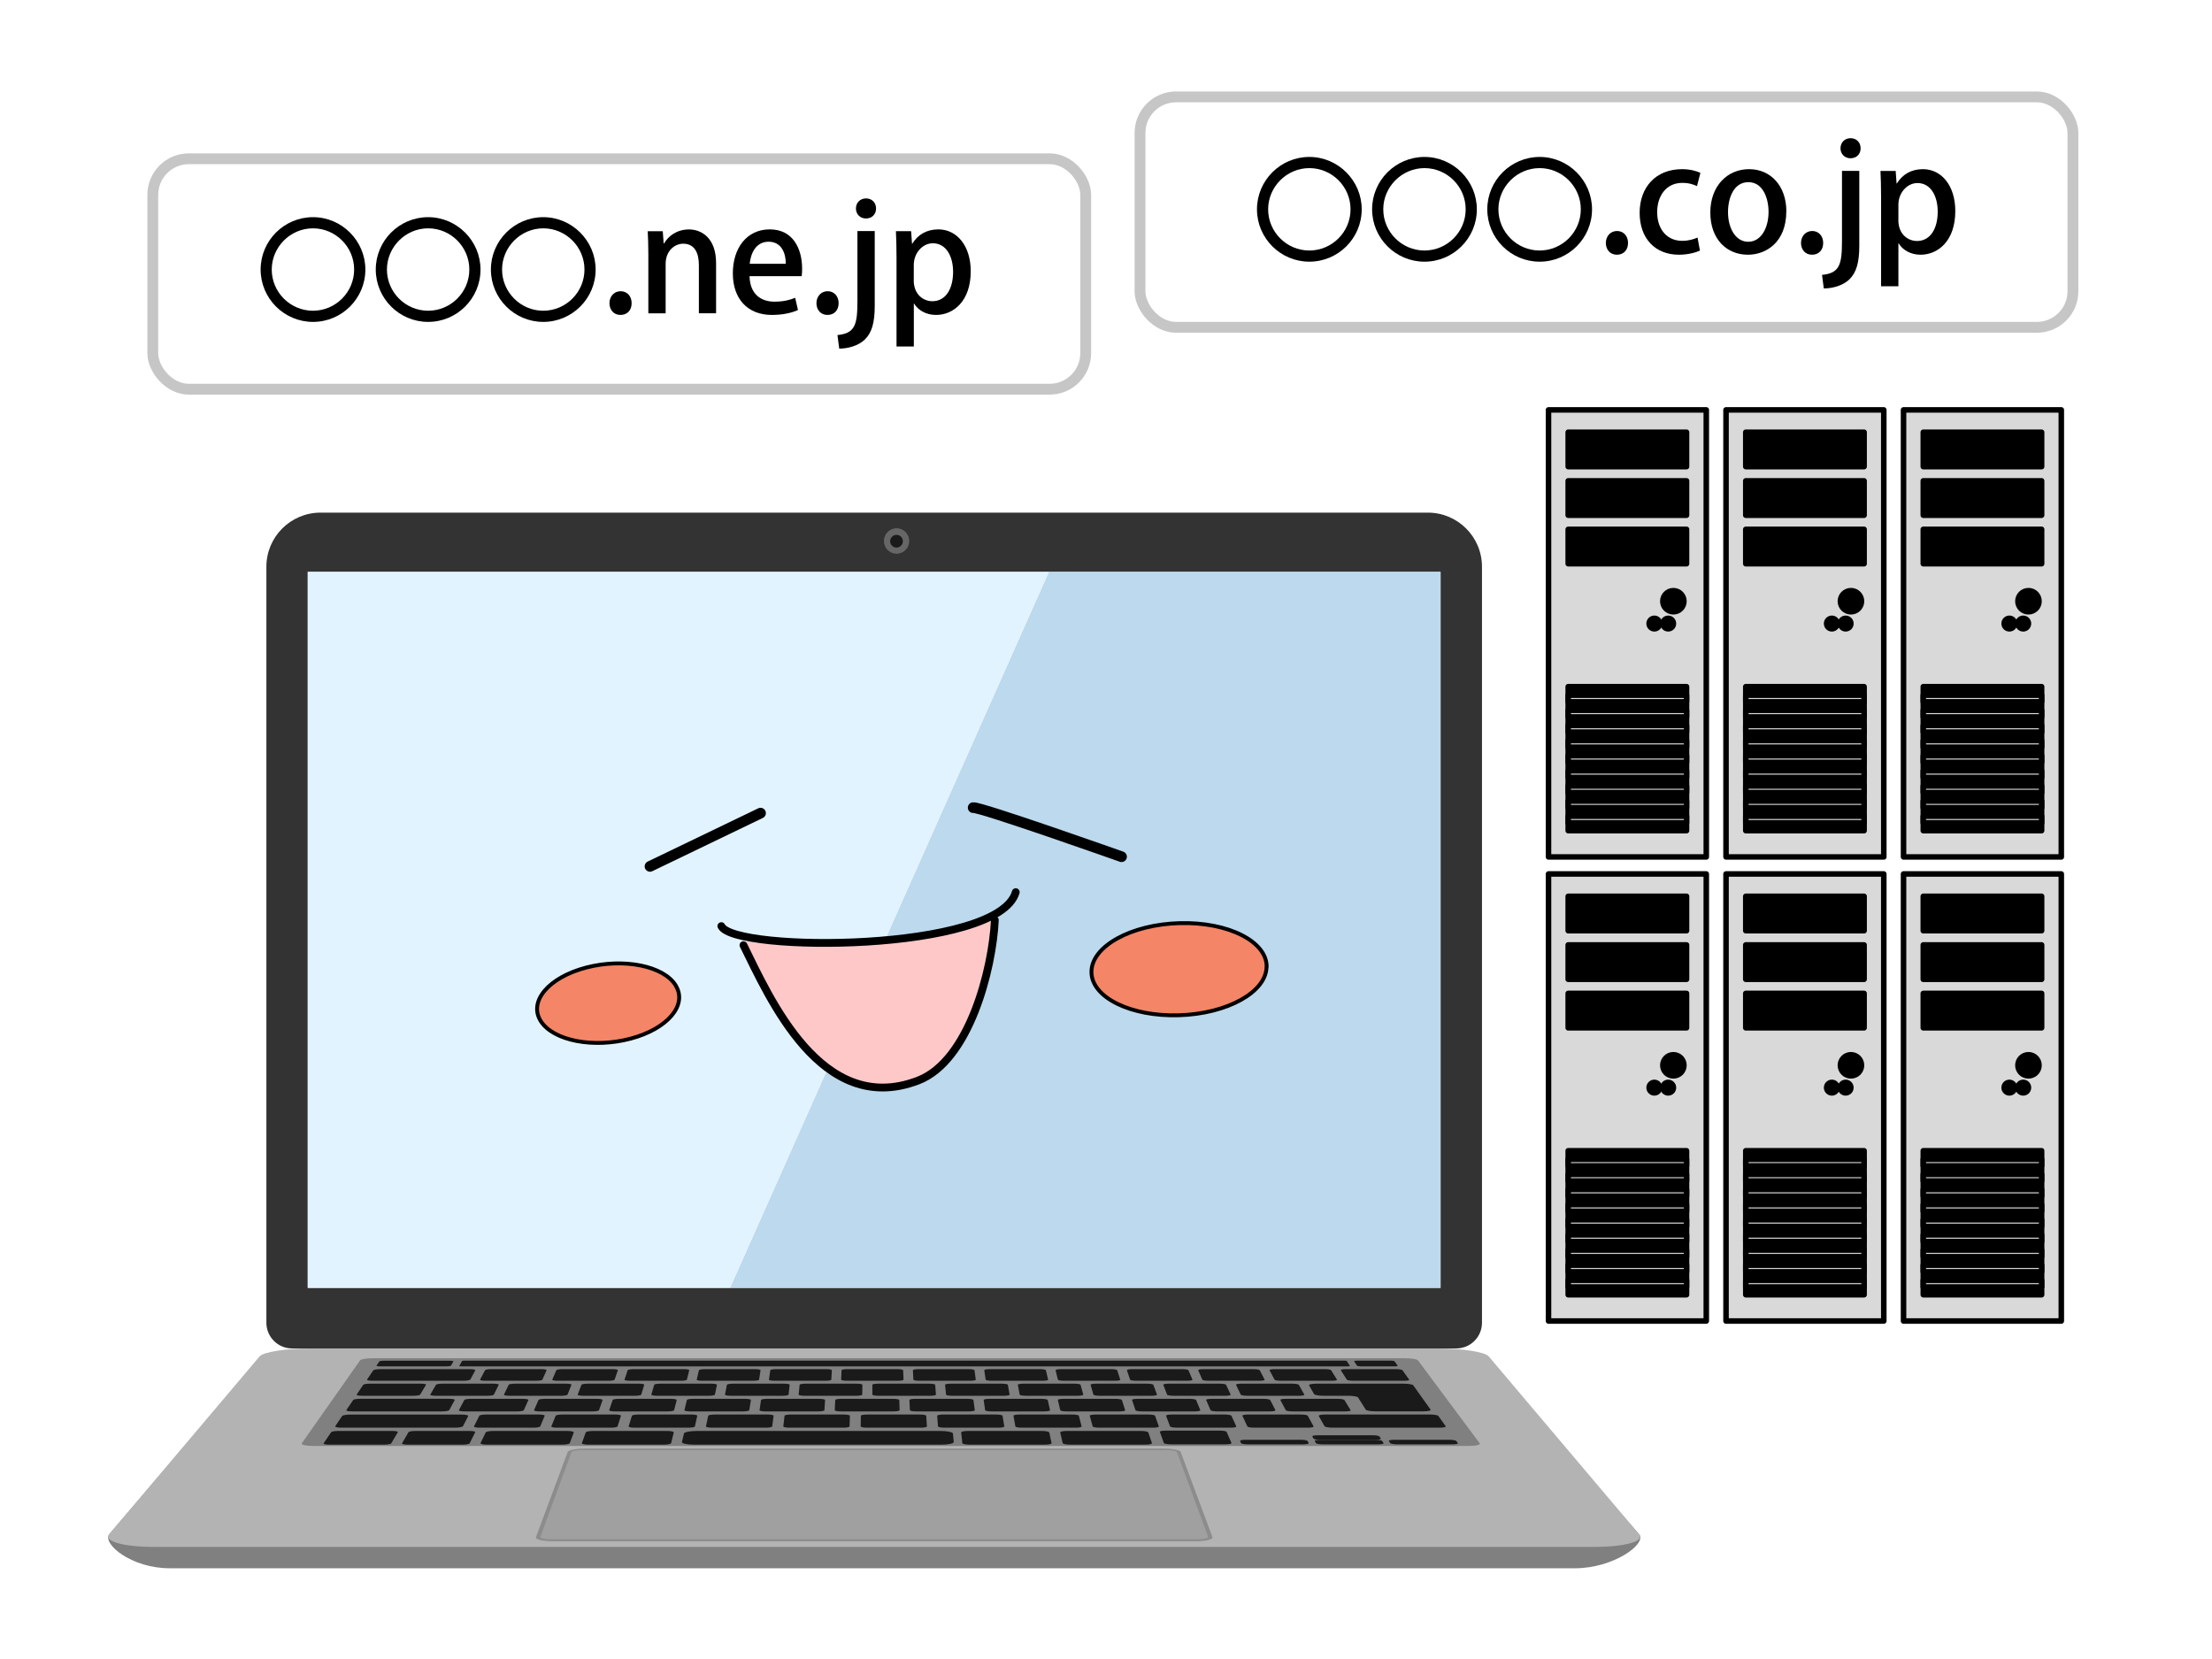 <?xml version="1.0" encoding="UTF-8"?> <svg xmlns="http://www.w3.org/2000/svg" xmlns:xlink="http://www.w3.org/1999/xlink" id="_レイヤー_1" data-name="レイヤー 1" viewBox="0 0 400 300"><defs><style> .cls-1 { fill: #bcd9ed; } .cls-2 { fill: #d9d9d9; } .cls-2, .cls-3, .cls-4, .cls-5, .cls-6, .cls-7, .cls-8, .cls-9 { stroke-linecap: round; stroke-linejoin: round; } .cls-2, .cls-3, .cls-4, .cls-5, .cls-6, .cls-8, .cls-9 { stroke: #000; } .cls-10, .cls-3, .cls-9 { fill: none; } .cls-3 { stroke-width: 1.41px; } .cls-11 { fill: #a0a0a0; } .cls-12 { fill: #666; } .cls-13 { fill: #8c8c8c; } .cls-5 { fill: #c7c8c8; } .cls-5, .cls-9 { stroke-width: 1.93px; } .cls-14 { fill: #333; } .cls-15 { fill: #1a1a1a; } .cls-6 { fill: url(#_新規パターンスウォッチ_4-2); } .cls-6, .cls-8 { stroke-width: .7px; } .cls-16 { fill: #e1f3ff; } .cls-17 { fill: #ffc8c8; } .cls-18 { fill: #f48566; } .cls-7 { fill: #fff; stroke: #c6c6c6; stroke-width: 1.96px; } .cls-19 { fill: #b3b3b3; } .cls-20 { fill: gray; } .cls-8 { fill: url(#_新規パターンスウォッチ_4); } </style><pattern id="_新規パターンスウォッチ_4" data-name=" 新規パターンスウォッチ 4" x="0" y="0" width="66" height="66" patternTransform="translate(216.72 -14725.41) rotate(-3.22) scale(3.65 -3.65)" patternUnits="userSpaceOnUse" viewBox="0 0 66 66"><g><rect class="cls-10" width="66" height="66"></rect><g><rect class="cls-10" width="66" height="66"></rect><rect class="cls-18" width="66" height="66"></rect></g></g></pattern><pattern id="_新規パターンスウォッチ_4-2" data-name=" 新規パターンスウォッチ 4-2" x="0" y="0" width="66" height="66" patternTransform="translate(-8225.68 -13.03) rotate(-16.5) scale(2.88 -3.2) skewX(-20.44)" patternUnits="userSpaceOnUse" viewBox="0 0 66 66"><g><rect class="cls-10" width="66" height="66"></rect><g><rect class="cls-10" width="66" height="66"></rect><rect class="cls-18" width="66" height="66"></rect></g></g></pattern></defs><g><g><rect class="cls-2" x="280.02" y="158.04" width="28.53" height="80.84"></rect><rect class="cls-4" x="283.58" y="162.08" width="21.4" height="6.22"></rect><rect class="cls-4" x="283.58" y="170.87" width="21.4" height="6.22"></rect><rect class="cls-4" x="283.58" y="179.64" width="21.4" height="6.22"></rect><rect class="cls-4" x="283.58" y="208.09" width="21.4" height="26.04"></rect><rect class="cls-2" x="283.58" y="228.78" width="21.4" height="1.19"></rect><rect class="cls-2" x="283.58" y="220.58" width="21.4" height="1.19"></rect><rect class="cls-2" x="283.58" y="223.31" width="21.4" height="1.19"></rect><rect class="cls-2" x="283.58" y="215.11" width="21.4" height="1.19"></rect><rect class="cls-2" x="283.58" y="212.37" width="21.4" height="1.19"></rect><rect class="cls-2" x="283.58" y="209.64" width="21.4" height="1.19"></rect><rect class="cls-2" x="283.58" y="217.84" width="21.4" height="1.19"></rect><rect class="cls-2" x="283.58" y="226.05" width="21.4" height="1.19"></rect><rect class="cls-2" x="283.58" y="231.52" width="21.4" height="1.19"></rect><circle class="cls-4" cx="302.6" cy="192.64" r="1.91"></circle><circle class="cls-4" cx="301.66" cy="196.68" r=".95"></circle><circle class="cls-4" cx="299.16" cy="196.68" r=".95"></circle><rect class="cls-2" x="312.12" y="158.04" width="28.53" height="80.84"></rect><rect class="cls-4" x="315.69" y="162.08" width="21.4" height="6.22"></rect><rect class="cls-4" x="315.69" y="170.87" width="21.4" height="6.22"></rect><rect class="cls-4" x="315.69" y="179.64" width="21.4" height="6.22"></rect><rect class="cls-4" x="315.69" y="208.09" width="21.4" height="26.04"></rect><rect class="cls-2" x="315.69" y="228.78" width="21.4" height="1.19"></rect><rect class="cls-2" x="315.69" y="220.58" width="21.4" height="1.19"></rect><rect class="cls-2" x="315.69" y="223.31" width="21.4" height="1.19"></rect><rect class="cls-2" x="315.69" y="215.11" width="21.4" height="1.19"></rect><rect class="cls-2" x="315.69" y="212.37" width="21.4" height="1.19"></rect><rect class="cls-2" x="315.69" y="209.64" width="21.4" height="1.19"></rect><rect class="cls-2" x="315.69" y="217.84" width="21.4" height="1.19"></rect><rect class="cls-2" x="315.69" y="226.05" width="21.4" height="1.19"></rect><rect class="cls-2" x="315.69" y="231.52" width="21.4" height="1.19"></rect><circle class="cls-4" cx="334.71" cy="192.64" r="1.91"></circle><circle class="cls-4" cx="333.75" cy="196.68" r=".95"></circle><circle class="cls-4" cx="331.26" cy="196.68" r=".95"></circle><rect class="cls-2" x="344.22" y="158.04" width="28.53" height="80.84"></rect><rect class="cls-4" x="347.79" y="162.08" width="21.4" height="6.22"></rect><rect class="cls-4" x="347.79" y="170.87" width="21.4" height="6.22"></rect><rect class="cls-4" x="347.79" y="179.64" width="21.4" height="6.22"></rect><rect class="cls-4" x="347.79" y="208.09" width="21.4" height="26.04"></rect><rect class="cls-2" x="347.79" y="228.78" width="21.4" height="1.19"></rect><rect class="cls-2" x="347.79" y="220.58" width="21.4" height="1.19"></rect><rect class="cls-2" x="347.79" y="223.31" width="21.4" height="1.19"></rect><rect class="cls-2" x="347.79" y="215.11" width="21.4" height="1.19"></rect><rect class="cls-2" x="347.79" y="212.37" width="21.4" height="1.19"></rect><rect class="cls-2" x="347.79" y="209.64" width="21.4" height="1.19"></rect><rect class="cls-2" x="347.79" y="217.84" width="21.4" height="1.19"></rect><rect class="cls-2" x="347.79" y="226.05" width="21.4" height="1.19"></rect><rect class="cls-2" x="347.79" y="231.52" width="21.4" height="1.19"></rect><circle class="cls-4" cx="366.81" cy="192.64" r="1.91"></circle><circle class="cls-4" cx="365.86" cy="196.68" r=".95"></circle><circle class="cls-4" cx="363.36" cy="196.68" r=".95"></circle></g><g><rect class="cls-2" x="280.02" y="74.12" width="28.53" height="80.84"></rect><rect class="cls-4" x="283.58" y="78.16" width="21.4" height="6.22"></rect><rect class="cls-4" x="283.58" y="86.95" width="21.4" height="6.22"></rect><rect class="cls-4" x="283.58" y="95.72" width="21.4" height="6.22"></rect><rect class="cls-4" x="283.58" y="124.17" width="21.4" height="26.04"></rect><rect class="cls-2" x="283.58" y="144.86" width="21.4" height="1.19"></rect><rect class="cls-2" x="283.58" y="136.66" width="21.4" height="1.19"></rect><rect class="cls-2" x="283.58" y="139.39" width="21.4" height="1.19"></rect><rect class="cls-2" x="283.58" y="131.19" width="21.4" height="1.19"></rect><rect class="cls-2" x="283.58" y="128.45" width="21.4" height="1.19"></rect><rect class="cls-2" x="283.58" y="125.72" width="21.4" height="1.19"></rect><rect class="cls-2" x="283.58" y="133.92" width="21.4" height="1.19"></rect><rect class="cls-2" x="283.58" y="142.13" width="21.4" height="1.19"></rect><rect class="cls-2" x="283.58" y="147.6" width="21.4" height="1.19"></rect><circle class="cls-4" cx="302.6" cy="108.72" r="1.91"></circle><circle class="cls-4" cx="301.66" cy="112.76" r=".95"></circle><circle class="cls-4" cx="299.16" cy="112.76" r=".95"></circle><rect class="cls-2" x="312.12" y="74.12" width="28.53" height="80.84"></rect><rect class="cls-4" x="315.69" y="78.16" width="21.4" height="6.22"></rect><rect class="cls-4" x="315.69" y="86.95" width="21.4" height="6.22"></rect><rect class="cls-4" x="315.69" y="95.72" width="21.4" height="6.22"></rect><rect class="cls-4" x="315.69" y="124.17" width="21.4" height="26.04"></rect><rect class="cls-2" x="315.69" y="144.86" width="21.4" height="1.19"></rect><rect class="cls-2" x="315.69" y="136.66" width="21.4" height="1.19"></rect><rect class="cls-2" x="315.69" y="139.39" width="21.4" height="1.19"></rect><rect class="cls-2" x="315.69" y="131.19" width="21.4" height="1.19"></rect><rect class="cls-2" x="315.69" y="128.45" width="21.4" height="1.19"></rect><rect class="cls-2" x="315.69" y="125.72" width="21.4" height="1.19"></rect><rect class="cls-2" x="315.69" y="133.92" width="21.4" height="1.19"></rect><rect class="cls-2" x="315.69" y="142.13" width="21.4" height="1.19"></rect><rect class="cls-2" x="315.69" y="147.6" width="21.4" height="1.19"></rect><circle class="cls-4" cx="334.71" cy="108.72" r="1.91"></circle><circle class="cls-4" cx="333.75" cy="112.76" r=".95"></circle><circle class="cls-4" cx="331.26" cy="112.76" r=".95"></circle><rect class="cls-2" x="344.22" y="74.12" width="28.53" height="80.84"></rect><rect class="cls-4" x="347.79" y="78.16" width="21.4" height="6.22"></rect><rect class="cls-4" x="347.79" y="86.95" width="21.4" height="6.22"></rect><rect class="cls-4" x="347.79" y="95.72" width="21.4" height="6.22"></rect><rect class="cls-4" x="347.79" y="124.17" width="21.4" height="26.04"></rect><rect class="cls-2" x="347.79" y="144.86" width="21.4" height="1.19"></rect><rect class="cls-2" x="347.79" y="136.66" width="21.4" height="1.19"></rect><rect class="cls-2" x="347.79" y="139.39" width="21.4" height="1.19"></rect><rect class="cls-2" x="347.79" y="131.19" width="21.4" height="1.19"></rect><rect class="cls-2" x="347.79" y="128.45" width="21.4" height="1.19"></rect><rect class="cls-2" x="347.79" y="125.72" width="21.4" height="1.19"></rect><rect class="cls-2" x="347.79" y="133.92" width="21.4" height="1.19"></rect><rect class="cls-2" x="347.79" y="142.13" width="21.4" height="1.19"></rect><rect class="cls-2" x="347.79" y="147.6" width="21.4" height="1.19"></rect><circle class="cls-4" cx="366.81" cy="108.72" r="1.91"></circle><circle class="cls-4" cx="365.86" cy="112.76" r=".95"></circle><circle class="cls-4" cx="363.36" cy="112.76" r=".95"></circle></g></g><g><rect class="cls-7" x="27.63" y="28.71" width="168.7" height="41.67" rx="6.52" ry="6.52"></rect><g><path d="M66.07,48.74c0,5.23-4.25,9.47-9.47,9.47s-9.47-4.25-9.47-9.47,4.25-9.47,9.47-9.47,9.47,4.29,9.47,9.47ZM49.14,48.74c0,4.1,3.35,7.45,7.45,7.45s7.45-3.35,7.45-7.45-3.35-7.45-7.45-7.45-7.45,3.39-7.45,7.45Z"></path><path d="M86.89,48.74c0,5.23-4.25,9.47-9.47,9.47s-9.47-4.25-9.47-9.47,4.25-9.47,9.47-9.47,9.47,4.29,9.47,9.47ZM69.97,48.74c0,4.1,3.35,7.45,7.45,7.45s7.45-3.35,7.45-7.45-3.35-7.45-7.45-7.45-7.45,3.39-7.45,7.45Z"></path><path d="M107.71,48.74c0,5.23-4.25,9.47-9.47,9.47s-9.47-4.25-9.47-9.47,4.25-9.47,9.47-9.47,9.47,4.29,9.47,9.47ZM90.79,48.74c0,4.1,3.35,7.45,7.45,7.45s7.45-3.35,7.45-7.45-3.35-7.45-7.45-7.45-7.45,3.39-7.45,7.45Z"></path><path d="M110.21,54.82c0-1.24.86-2.16,2.02-2.16s1.99.89,1.99,2.16-.78,2.13-2.02,2.13-1.99-.94-1.99-2.13Z"></path><path d="M129.51,56.65h-3.13v-8.7c0-2.1-.7-3.88-2.83-3.88-1.54,0-3.18,1.27-3.18,3.64v8.95h-3.13v-10.67c0-1.64-.05-2.91-.11-4.18h2.72l.16,2.21h.08c.7-1.27,2.26-2.53,4.5-2.53s4.9,1.51,4.9,6.09v9.08Z"></path><path d="M144.3,56.06c-1.05.49-2.69.89-4.72.89-4.47,0-7.06-2.99-7.06-7.52s2.48-7.95,6.68-7.95,5.85,3.48,5.85,7.14c0,.51-.03.94-.08,1.32h-9.43c.08,3.34,2.16,4.61,4.5,4.61,1.64,0,2.78-.3,3.75-.7l.51,2.21ZM142.09,47.7c.03-1.78-.7-3.99-3.1-3.99s-3.26,2.26-3.42,3.99h6.52Z"></path><path d="M147.64,54.82c0-1.24.86-2.16,2.02-2.16s1.99.89,1.99,2.16-.78,2.13-2.02,2.13-1.99-.94-1.99-2.13Z"></path><path d="M158.18,55.3c0,3.02-.51,4.85-1.81,6.12-1.19,1.13-3.07,1.62-4.61,1.62l-.32-2.45c3.23-.32,3.61-1.91,3.61-6.25v-12.56h3.13v13.53ZM156.59,39.51c-1.08,0-1.81-.81-1.81-1.8,0-1.05.75-1.83,1.83-1.83s1.81.78,1.81,1.83c0,1-.7,1.8-1.83,1.8Z"></path><path d="M164.97,44.07c1.02-1.67,2.64-2.59,4.72-2.59,3.34,0,5.85,2.96,5.85,7.57,0,5.44-3.15,7.9-6.28,7.9-1.78,0-3.23-.84-3.96-2.05h-.05v7.76h-3.13v-16.06c0-1.94-.05-3.48-.11-4.8h2.75l.16,2.26h.05ZM165.23,50.67c0,2.67,1.83,3.8,3.37,3.8,2.42,0,3.75-2.24,3.75-5.31,0-2.83-1.27-5.17-3.66-5.17-1.86,0-3.45,1.75-3.45,3.93v2.75Z"></path></g></g><g><rect class="cls-7" x="206.15" y="17.52" width="168.7" height="41.67" rx="6.52" ry="6.52"></rect><g><path d="M246.24,37.85c0,5.23-4.25,9.47-9.47,9.47s-9.47-4.25-9.47-9.47,4.25-9.47,9.47-9.47,9.47,4.29,9.47,9.47ZM229.32,37.85c0,4.1,3.35,7.45,7.45,7.45s7.45-3.35,7.45-7.45-3.35-7.45-7.45-7.45-7.45,3.39-7.45,7.45Z"></path><path d="M267.06,37.85c0,5.23-4.25,9.47-9.47,9.47s-9.47-4.25-9.47-9.47,4.25-9.47,9.47-9.47,9.47,4.29,9.47,9.47ZM250.14,37.85c0,4.1,3.35,7.45,7.45,7.45s7.45-3.35,7.45-7.45-3.35-7.45-7.45-7.45-7.45,3.39-7.45,7.45Z"></path><path d="M287.89,37.85c0,5.23-4.25,9.47-9.47,9.47s-9.47-4.25-9.47-9.47,4.25-9.47,9.47-9.47,9.47,4.29,9.47,9.47ZM270.96,37.85c0,4.1,3.35,7.45,7.45,7.45s7.45-3.35,7.45-7.45-3.35-7.45-7.45-7.45-7.45,3.39-7.45,7.45Z"></path><path d="M290.39,43.93c0-1.24.86-2.16,2.02-2.16s1.99.89,1.99,2.16-.78,2.13-2.02,2.13-1.99-.94-1.99-2.13Z"></path><path d="M307.42,45.31c-.7.32-2.1.75-3.83.75-4.28,0-7.09-2.94-7.09-7.57s2.91-7.9,7.68-7.9c1.43,0,2.67.35,3.31.67l-.62,2.4c-.54-.27-1.4-.59-2.67-.59-2.91,0-4.53,2.37-4.53,5.28,0,3.26,1.91,5.2,4.5,5.2,1.24,0,2.1-.3,2.8-.59l.43,2.34Z"></path><path d="M323.02,38.22c0,5.55-3.61,7.84-6.95,7.84-3.85,0-6.79-2.83-6.79-7.63s3.07-7.84,7.01-7.84,6.74,3.07,6.74,7.63ZM316.17,32.94c-2.67,0-3.69,2.86-3.69,5.42,0,2.91,1.37,5.36,3.66,5.36s3.67-2.45,3.67-5.42c0-2.45-1.02-5.36-3.64-5.36Z"></path><path d="M325.68,43.93c0-1.24.86-2.16,2.02-2.16s1.99.89,1.99,2.16-.78,2.13-2.02,2.13-1.99-.94-1.99-2.13Z"></path><path d="M336.22,44.42c0,3.02-.51,4.85-1.81,6.12-1.19,1.13-3.07,1.62-4.61,1.62l-.32-2.45c3.23-.32,3.61-1.91,3.61-6.25v-12.56h3.13v13.53ZM334.63,28.62c-1.08,0-1.81-.81-1.81-1.8,0-1.05.75-1.83,1.83-1.83s1.81.78,1.81,1.83c0,1-.7,1.8-1.83,1.8Z"></path><path d="M343.01,33.18c1.02-1.67,2.64-2.59,4.72-2.59,3.34,0,5.85,2.96,5.85,7.57,0,5.44-3.15,7.9-6.28,7.9-1.78,0-3.23-.84-3.96-2.05h-.05v7.76h-3.13v-16.06c0-1.94-.05-3.48-.11-4.8h2.75l.16,2.26h.05ZM343.28,39.78c0,2.67,1.83,3.8,3.37,3.8,2.42,0,3.75-2.24,3.75-5.31,0-2.83-1.27-5.17-3.66-5.17-1.86,0-3.45,1.75-3.45,3.93v2.75Z"></path></g></g><g><g><g><g><path class="cls-20" d="M284.86,283.59H30.64c-6.82,0-12.16-4.37-10.89-6.15l26.57-31.13c.82-1.14,5.84-2.05,11.21-2.05h200.46c5.37,0,10.38.91,11.2,2.05l27.27,31.19c1.26,1.78-4.79,6.09-11.61,6.09Z"></path><path class="cls-19" d="M288.32,279.73H27.85c-5.54,0-9.16-1.03-8.1-2.29l27.19-32.16c.68-.8,4.74-1.44,9.09-1.44h204.09c4.34,0,8.41.64,9.09,1.44l27.2,32.16c1.06,1.26-2.55,2.29-8.1,2.29Z"></path><path class="cls-13" d="M216.25,278.71h-116.33c-1.81,0-3.15-.34-3-.75l5.74-15.41c.13-.34,1.55-.61,3.17-.61h104.5c1.63,0,3.05.27,3.17.61l5.75,15.41c.15.41-1.19.75-3,.75Z"></path><path class="cls-11" d="M216.56,278.36h-116.95c-1.14,0-1.98-.21-1.89-.47l5.62-15.29c.08-.21.97-.38,2-.38h105.49c1.03,0,1.92.17,2,.38l5.63,15.29c.09.26-.75.47-1.89.47Z"></path><path class="cls-20" d="M265.64,261.47H56.54c-1.27,0-2.15-.21-1.97-.47l10.55-15.01c.15-.21,1.19-.38,2.32-.38h186.63c1.13,0,2.18.17,2.34.38l11.17,15.01c.19.26-.68.47-1.95.47Z"></path><g><path class="cls-15" d="M83.75,249.69h-16.35c-.65,0-1.11-.1-1.03-.22l1.13-1.67c.08-.12.67-.22,1.31-.22h16.1c.64,0,1.11.1,1.04.22l-.9,1.67c-.07.12-.65.22-1.3.22Z"></path><path class="cls-15" d="M79.9,255.23h-16.23c-.66,0-1.13-.11-1.04-.24l1.23-1.82c.09-.13.68-.23,1.34-.23h15.97c.65,0,1.12.1,1.06.23l-.99,1.82c-.07.13-.67.24-1.33.24Z"></path><path class="cls-15" d="M80.77,247.08h-12.08c-.39,0-.66-.06-.61-.13l.52-.76c.05-.07.4-.13.78-.13h11.99c.38,0,.66.06.62.13l-.44.76c-.04.07-.39.13-.78.13Z"></path><path class="cls-15" d="M252.25,247.08h-6.19c-.32,0-.62-.05-.66-.11l-.53-.81c-.04-.06.19-.11.51-.11h6.14c.32,0,.61.05.66.11l.57.81c.04.06-.18.11-.51.11Z"></path><path class="cls-15" d="M243.84,247.08H83.33c-.17,0-.3-.03-.28-.06l.51-.91s.17-.06.34-.06h159.28c.17,0,.33.03.35.06l.59.91s-.1.06-.28.06Z"></path><path class="cls-15" d="M96.93,249.69h-9.16c-.59,0-1.02-.09-.96-.2l.9-1.71c.06-.11.57-.2,1.15-.2h9.02c.58,0,1.01.09.96.2l-.76,1.71c-.05.11-.57.2-1.16.2Z"></path><path class="cls-15" d="M110.01,249.69h-9.16c-.59,0-1.03-.09-.98-.2l.73-1.71c.05-.11.55-.2,1.13-.2h9.02c.58,0,1.02.09.98.2l-.59,1.71c-.04.11-.55.2-1.14.2Z"></path><path class="cls-15" d="M123.09,249.69h-9.16c-.59,0-1.04-.09-1-.2l.57-1.71c.04-.11.54-.2,1.12-.2h9.02c.58,0,1.03.09,1,.2l-.43,1.71c-.03.11-.53.2-1.12.2Z"></path><path class="cls-15" d="M136.17,249.69h-9.16c-.59,0-1.05-.09-1.02-.2l.4-1.71c.03-.11.52-.2,1.1-.2h9.02c.58,0,1.04.09,1.02.2l-.26,1.71c-.02.11-.51.2-1.1.2Z"></path><path class="cls-15" d="M149.25,249.69h-9.16c-.59,0-1.05-.09-1.04-.2l.24-1.71c.02-.11.5-.2,1.08-.2h9.02c.58,0,1.05.09,1.04.2l-.1,1.71c0,.11-.49.2-1.08.2Z"></path><path class="cls-15" d="M162.33,249.69h-9.16c-.59,0-1.06-.09-1.06-.2l.07-1.71c0-.11.48-.2,1.06-.2h9.02c.58,0,1.05.09,1.06.2l.07,1.71c0,.11-.47.2-1.06.2Z"></path><path class="cls-15" d="M175.41,249.69h-9.16c-.59,0-1.07-.09-1.08-.2l-.09-1.71c0-.11.46-.2,1.04-.2h9.02c.58,0,1.06.09,1.08.2l.23,1.71c.02.11-.45.2-1.04.2Z"></path><path class="cls-15" d="M188.5,249.69h-9.16c-.59,0-1.08-.09-1.1-.2l-.25-1.71c-.02-.11.44-.2,1.02-.2h9.02c.58,0,1.07.09,1.1.2l.4,1.71c.03.11-.43.2-1.02.2Z"></path><path class="cls-15" d="M201.58,249.69h-9.16c-.59,0-1.09-.09-1.12-.2l-.42-1.71c-.03-.11.42-.2,1-.2h9.02c.58,0,1.08.09,1.12.2l.56,1.71c.04.11-.41.2-1,.2Z"></path><path class="cls-15" d="M214.66,249.69h-9.16c-.59,0-1.1-.09-1.14-.2l-.58-1.71c-.04-.11.4-.2.98-.2h9.02c.58,0,1.09.09,1.13.2l.73,1.71c.05.11-.39.2-.98.2Z"></path><path class="cls-15" d="M227.74,249.69h-9.16c-.59,0-1.11-.09-1.16-.2l-.75-1.71c-.05-.11.38-.2.96-.2h9.02c.58,0,1.1.09,1.15.2l.89,1.71c.06.11-.37.2-.96.2Z"></path><path class="cls-15" d="M240.82,249.69h-9.16c-.59,0-1.12-.09-1.18-.2l-.91-1.71c-.06-.11.37-.2.95-.2h9.02c.58,0,1.1.09,1.17.2l1.06,1.71c.07.11-.35.2-.94.2Z"></path><path class="cls-15" d="M253.9,249.69h-9.16c-.59,0-1.12-.09-1.19-.2l-1.08-1.71c-.07-.11.35-.2.93-.2h9.02c.58,0,1.11.09,1.19.2l1.22,1.71c.08.11-.33.2-.92.2Z"></path><path class="cls-15" d="M82.23,258.17h-20.44c-.75,0-1.27-.12-1.17-.27l1.25-1.84c.1-.15.77-.26,1.51-.26h20.1c.73,0,1.27.12,1.19.26l-.95,1.84c-.08.15-.75.27-1.49.27Z"></path><path class="cls-15" d="M260.31,258.17h-19.32c-.73,0-1.38-.12-1.47-.26l-1.05-1.86c-.08-.14.43-.26,1.15-.26h19c.71,0,1.38.11,1.48.26l1.33,1.86c.1.15-.4.26-1.13.26Z"></path><path class="cls-15" d="M96.46,258.17h-9.73c-.63,0-1.08-.1-1.02-.23l.97-1.93c.06-.12.61-.22,1.23-.22h9.57c.62,0,1.07.1,1.02.22l-.81,1.93c-.05.13-.6.23-1.23.23Z"></path><path class="cls-15" d="M69.46,261.24h-9.94c-.64,0-1.09-.11-1-.24l1.36-2.01c.09-.13.67-.23,1.29-.23h9.77c.63,0,1.08.1,1,.23l-1.19,2.01c-.08.13-.66.24-1.3.24Z"></path><path class="cls-15" d="M83.66,261.24h-9.94c-.64,0-1.1-.11-1.02-.24l1.17-2.01c.07-.13.64-.23,1.27-.23h9.77c.63,0,1.09.1,1.02.23l-1,2.01c-.07.13-.64.24-1.28.24Z"></path><path class="cls-15" d="M101.6,261.24h-13.51c-.73,0-1.27-.12-1.2-.27l.94-1.94c.07-.15.71-.27,1.44-.27h13.28c.72,0,1.26.12,1.21.27l-.73,1.94c-.06.15-.7.27-1.43.27Z"></path><path class="cls-15" d="M119.96,261.24h-13.51c-.73,0-1.29-.12-1.23-.27l.7-1.94c.05-.15.68-.27,1.4-.27h13.28c.72,0,1.28.12,1.24.27l-.48,1.94c-.04.15-.66.27-1.4.27Z"></path><path class="cls-15" d="M207.07,261.24h-13.51c-.73,0-1.36-.12-1.39-.27l-.45-1.94c-.03-.15.52-.27,1.25-.27h13.28c.72,0,1.35.12,1.4.27l.66,1.94c.05.15-.5.27-1.24.27Z"></path><path class="cls-15" d="M188.89,261.24h-13.51c-.73,0-1.34-.12-1.36-.27l-.21-1.94c-.02-.15.56-.27,1.28-.27h13.28c.72,0,1.33.12,1.37.27l.42,1.94c.03.15-.54.27-1.27.27Z"></path><path class="cls-15" d="M170.21,261.24h-44.68c-1.28,0-2.27-.21-2.21-.48l.36-1.54c.06-.26,1.13-.46,2.39-.46h43.92c1.26,0,2.3.21,2.33.46l.15,1.54c.03.26-.99.48-2.28.48Z"></path><path class="cls-15" d="M110.47,258.17h-9.73c-.63,0-1.09-.1-1.04-.23l.78-1.93c.05-.12.59-.22,1.2-.22h9.57c.62,0,1.08.1,1.04.22l-.62,1.93c-.04.13-.58.23-1.21.23Z"></path><path class="cls-15" d="M124.47,258.17h-9.73c-.63,0-1.1-.1-1.06-.23l.59-1.93c.04-.12.57-.22,1.18-.22h9.57c.62,0,1.09.1,1.07.22l-.43,1.93c-.03.13-.56.23-1.19.23Z"></path><path class="cls-15" d="M138.48,258.17h-9.73c-.63,0-1.11-.1-1.09-.23l.41-1.93c.03-.12.55-.22,1.16-.22h9.57c.62,0,1.1.1,1.09.22l-.25,1.93c-.02.13-.54.23-1.16.23Z"></path><path class="cls-15" d="M152.49,258.17h-9.73c-.63,0-1.12-.1-1.11-.23l.22-1.93c.01-.12.52-.22,1.14-.22h9.57c.62,0,1.11.1,1.11.22l-.06,1.93c0,.13-.51.23-1.14.23Z"></path><path class="cls-15" d="M166.5,258.17h-9.73c-.63,0-1.13-.1-1.13-.23l.03-1.93c0-.12.5-.22,1.12-.22h9.57c.62,0,1.12.1,1.13.22l.13,1.93c0,.13-.49.23-1.12.23Z"></path><path class="cls-15" d="M180.5,258.17h-9.73c-.63,0-1.14-.1-1.15-.23l-.15-1.93c0-.12.48-.22,1.1-.22h9.57c.62,0,1.13.1,1.15.22l.32,1.93c.02.13-.47.23-1.1.23Z"></path><path class="cls-15" d="M194.51,258.17h-9.73c-.63,0-1.15-.1-1.17-.23l-.34-1.93c-.02-.12.46-.22,1.08-.22h9.57c.62,0,1.14.1,1.17.22l.5,1.93c.03.13-.45.23-1.07.23Z"></path><path class="cls-15" d="M208.52,258.17h-9.73c-.63,0-1.16-.1-1.2-.23l-.53-1.93c-.03-.12.44-.22,1.05-.22h9.57c.62,0,1.15.1,1.19.22l.69,1.93c.05.13-.43.23-1.05.23Z"></path><path class="cls-15" d="M222.53,258.17h-9.73c-.63,0-1.17-.1-1.22-.23l-.72-1.93c-.05-.12.42-.22,1.03-.22h9.57c.62,0,1.16.1,1.22.22l.88,1.93c.06.13-.4.23-1.03.23Z"></path><path class="cls-15" d="M221.63,261.18h-9.93c-.64,0-1.2-.11-1.24-.24l-.72-2.01c-.05-.13.43-.23,1.06-.23h9.77c.63,0,1.18.1,1.24.23l.88,2.01c.06.13-.41.24-1.05.24Z"></path><path class="cls-15" d="M236.53,258.17h-9.73c-.63,0-1.18-.1-1.24-.23l-.9-1.93c-.06-.12.4-.22,1.01-.22h9.57c.62,0,1.17.1,1.24.22l1.06,1.93c.07.13-.38.23-1.01.23Z"></path><path class="cls-15" d="M262.71,261.18h-10.1c-.59,0-1.14-.1-1.22-.22l-.24-.38c-.08-.12.34-.22.93-.22h10.04c.59,0,1.14.1,1.23.22l.27.38c.09.12-.32.22-.92.22Z"></path><path class="cls-15" d="M249.26,261.18h-10.1c-.59,0-1.13-.1-1.2-.22l-.21-.38c-.07-.12.36-.22.95-.22h10.04c.59,0,1.13.1,1.21.22l.24.38c.08.12-.34.22-.94.22Z"></path><path class="cls-15" d="M235.69,261.18h-10.1c-.59,0-1.12-.1-1.17-.22l-.17-.38c-.05-.12.38-.22.97-.22h10.04c.59,0,1.12.1,1.19.22l.2.38c.07.12-.36.22-.96.22Z"></path><path class="cls-15" d="M248.75,260.36h-10.04c-.59,0-1.12-.1-1.19-.22l-.21-.38c-.07-.12.36-.22.95-.22h9.99c.59,0,1.12.1,1.2.22l.24.38c.08.12-.34.22-.93.22Z"></path><path class="cls-15" d="M74.78,252.4h-9.34c-.6,0-1.02-.09-.95-.21l1.2-1.78c.08-.11.62-.2,1.21-.2h9.19c.59,0,1.02.09.95.2l-1.06,1.78c-.07.12-.61.21-1.21.21Z"></path><path class="cls-15" d="M88.12,252.4h-9.34c-.6,0-1.03-.09-.97-.21l1.03-1.78c.07-.11.6-.2,1.19-.2h9.19c.59,0,1.03.09.97.2l-.88,1.78c-.06.12-.59.21-1.19.21Z"></path><path class="cls-15" d="M101.46,252.4h-9.34c-.6,0-1.04-.09-.99-.21l.86-1.78c.05-.11.58-.2,1.17-.2h9.19c.59,0,1.03.09.99.2l-.71,1.78c-.05.12-.57.21-1.17.21Z"></path><path class="cls-15" d="M114.81,252.4h-9.34c-.6,0-1.05-.09-1.01-.21l.69-1.78c.04-.11.56-.2,1.15-.2h9.19c.59,0,1.04.09,1.01.2l-.54,1.78c-.04.12-.55.21-1.15.21Z"></path><path class="cls-15" d="M128.15,252.4h-9.34c-.6,0-1.06-.09-1.03-.21l.52-1.78c.03-.11.54-.2,1.13-.2h9.19c.59,0,1.05.09,1.03.2l-.37,1.78c-.02.12-.53.21-1.13.21Z"></path><path class="cls-15" d="M141.49,252.4h-9.34c-.6,0-1.07-.09-1.05-.21l.35-1.78c.02-.11.52-.2,1.11-.2h9.19c.59,0,1.06.09,1.05.2l-.2,1.78c-.01.12-.51.21-1.11.21Z"></path><path class="cls-15" d="M154.83,252.4h-9.34c-.6,0-1.08-.09-1.07-.21l.18-1.78c.01-.11.5-.2,1.09-.2h9.19c.59,0,1.07.09,1.07.2l-.03,1.78c0,.12-.49.21-1.09.21Z"></path><path class="cls-15" d="M168.18,252.4h-9.34c-.6,0-1.09-.09-1.09-.21v-1.78c0-.11.48-.2,1.08-.2h9.19c.59,0,1.08.09,1.09.2l.14,1.78c0,.12-.47.21-1.07.21Z"></path><path class="cls-15" d="M181.52,252.4h-9.34c-.6,0-1.1-.09-1.11-.21l-.17-1.78c-.01-.11.46-.2,1.05-.2h9.19c.59,0,1.09.09,1.11.2l.32,1.78c.02.12-.45.21-1.05.21Z"></path><path class="cls-15" d="M194.86,252.4h-9.34c-.6,0-1.11-.09-1.13-.21l-.34-1.78c-.02-.11.44-.2,1.03-.2h9.19c.59,0,1.1.09,1.13.2l.49,1.78c.03.12-.43.21-1.03.21Z"></path><path class="cls-15" d="M208.21,252.4h-9.34c-.6,0-1.12-.09-1.15-.21l-.51-1.78c-.03-.11.42-.2,1.01-.2h9.19c.59,0,1.11.09,1.15.2l.66,1.78c.04.12-.41.21-1.01.21Z"></path><path class="cls-15" d="M221.55,252.4h-9.34c-.6,0-1.12-.09-1.17-.21l-.68-1.78c-.04-.11.4-.2.99-.2h9.19c.59,0,1.11.09,1.17.2l.83,1.78c.05.12-.39.21-.99.21Z"></path><path class="cls-15" d="M234.89,252.4h-9.34c-.6,0-1.13-.09-1.19-.21l-.85-1.78c-.05-.11.38-.2.97-.2h9.19c.59,0,1.12.09,1.19.2l1,1.78c.07.12-.37.21-.97.21Z"></path><path class="cls-15" d="M93.5,255.23h-9.53c-.61,0-1.06-.1-.99-.22l.98-1.85c.06-.12.6-.21,1.21-.21h9.38c.6,0,1.05.1,1,.21l-.83,1.85c-.05.12-.6.22-1.21.22Z"></path><path class="cls-15" d="M107.12,255.23h-9.53c-.61,0-1.07-.1-1.02-.22l.81-1.85c.05-.12.58-.21,1.19-.21h9.38c.6,0,1.06.1,1.02.21l-.65,1.85c-.04.12-.57.22-1.19.22Z"></path><path class="cls-15" d="M120.73,255.23h-9.53c-.61,0-1.08-.1-1.04-.22l.63-1.85c.04-.12.56-.21,1.16-.21h9.38c.6,0,1.07.1,1.04.21l-.47,1.85c-.03.12-.55.22-1.17.22Z"></path><path class="cls-15" d="M134.35,255.23h-9.53c-.61,0-1.09-.1-1.06-.22l.45-1.85c.03-.12.54-.21,1.14-.21h9.38c.6,0,1.08.1,1.06.21l-.3,1.85c-.02.12-.53.22-1.15.22Z"></path><path class="cls-15" d="M147.96,255.23h-9.53c-.61,0-1.1-.1-1.08-.22l.27-1.85c.02-.12.52-.21,1.12-.21h9.38c.6,0,1.09.1,1.08.21l-.12,1.85c0,.12-.51.22-1.12.22Z"></path><path class="cls-15" d="M161.58,255.23h-9.53c-.61,0-1.11-.1-1.1-.22l.09-1.85c0-.12.5-.21,1.1-.21h9.38c.6,0,1.1.1,1.1.21l.06,1.85c0,.12-.49.22-1.1.22Z"></path><path class="cls-15" d="M175.19,255.23h-9.53c-.61,0-1.12-.1-1.12-.22l-.09-1.85c0-.12.48-.21,1.08-.21h9.38c.6,0,1.11.1,1.12.21l.24,1.85c.02.12-.47.22-1.08.22Z"></path><path class="cls-15" d="M188.81,255.23h-9.53c-.61,0-1.12-.1-1.14-.22l-.26-1.85c-.02-.12.46-.21,1.06-.21h9.38c.6,0,1.11.1,1.14.21l.42,1.85c.03.12-.45.22-1.06.22Z"></path><path class="cls-15" d="M202.42,255.23h-9.53c-.61,0-1.13-.1-1.16-.22l-.44-1.85c-.03-.12.44-.21,1.04-.21h9.38c.6,0,1.12.1,1.16.21l.6,1.85c.04.12-.43.22-1.04.22Z"></path><path class="cls-15" d="M216.04,255.23h-9.53c-.61,0-1.14-.1-1.18-.22l-.62-1.85c-.04-.12.42-.21,1.02-.21h9.38c.6,0,1.13.1,1.18.21l.77,1.85c.05.12-.41.22-1.02.22Z"></path><path class="cls-15" d="M229.65,255.23h-9.53c-.61,0-1.15-.1-1.21-.22l-.8-1.85c-.05-.12.4-.21,1-.21h9.38c.6,0,1.14.1,1.2.21l.95,1.85c.06.12-.38.22-1,.22Z"></path><path class="cls-15" d="M243.27,255.23h-9.53c-.61,0-1.16-.1-1.23-.22l-.98-1.85c-.06-.12.38-.21.98-.21h9.38c.6,0,1.15.1,1.22.21l1.13,1.85c.07.12-.36.22-.98.22Z"></path><path class="cls-15" d="M236.71,250.5l.92,1.6c.1.17.87.3,1.73.3h4.47c.86,0,1.64.14,1.75.3l1.39,2.21c.11.17.91.31,1.79.31h8.57c.88,0,1.49-.14,1.37-.31l-1.79-2.51h0s-1.35-1.9-1.35-1.9c-.12-.16-.9-.29-1.74-.29h-15.73c-.85,0-1.46.13-1.37.29Z"></path></g></g><g><path class="cls-14" d="M258.2,92.7H57.96c-5.41,0-9.79,4.38-9.79,9.79v136.7c0,2.57,2.08,4.65,4.65,4.65h210.52c2.57,0,4.65-2.08,4.65-4.65V102.49c0-5.41-4.38-9.79-9.79-9.79ZM260.5,232.89H55.65V103.41h204.85v129.47Z"></path><polygon class="cls-1" points="260.5 103.41 260.5 232.89 132.01 232.89 189.67 103.41 260.5 103.41"></polygon><polygon class="cls-16" points="189.67 103.41 132.01 232.89 55.65 232.89 55.65 103.41 189.67 103.41"></polygon></g></g><g><g><path class="cls-12" d="M164.39,97.79c0,1.25-1.01,2.26-2.26,2.26s-2.26-1.01-2.26-2.26,1.01-2.26,2.26-2.26,2.26,1.01,2.26,2.26Z"></path><path class="cls-15" d="M163.27,97.79c0,.63-.51,1.15-1.15,1.15s-1.15-.51-1.15-1.15.51-1.15,1.15-1.15,1.15.51,1.15,1.15Z"></path></g><g><path class="cls-12" d="M164.39,97.87c0,1.25-1.01,2.26-2.26,2.26s-2.26-1.01-2.26-2.26,1.01-2.26,2.26-2.26,2.26,1.01,2.26,2.26Z"></path><path class="cls-15" d="M163.27,97.87c0,.63-.51,1.15-1.15,1.15s-1.15-.51-1.15-1.15.51-1.15,1.15-1.15,1.15.51,1.15,1.15Z"></path></g></g></g><g><line class="cls-9" x1="137.53" y1="147.04" x2="117.54" y2="156.67"></line><path class="cls-5" d="M175.98,146.05c1.13-.23,26.83,8.87,26.83,8.87"></path><g><g><path class="cls-17" d="M180.13,165.56c-.42,9.1-4.62,26.16-13.88,29.8-17.54,6.91-26.94-15.56-31.58-25.12,0,0,12.26,1.56,22.06.48,9.8-1.08,23.39-5.15,23.39-5.15h0Z"></path><path class="cls-3" d="M134.44,170.92c4.63,9.32,14.04,31.2,31.58,24.48,9.25-3.54,13.46-20.16,13.88-29.02"></path></g><path class="cls-3" d="M130.44,167.47c2.32,4.77,50.09,4.77,53.24-6.14"></path></g><path class="cls-8" d="M229.03,174.87c-.09,4.56-7.14,8.45-15.79,8.72-8.72.28-15.85-3.2-15.87-7.81-.03-4.64,7.14-8.62,15.98-8.85,8.78-.23,15.78,3.34,15.7,7.93h-.01Z"></path><path class="cls-6" d="M122.2,178.23c2.15,3.52-1.48,7.8-8.13,9.58-6.7,1.8-13.99.41-16.27-3.14-2.29-3.57,1.4-7.93,8.22-9.71,6.79-1.77,14.02-.29,16.18,3.25h0Z"></path></g></g></svg> 